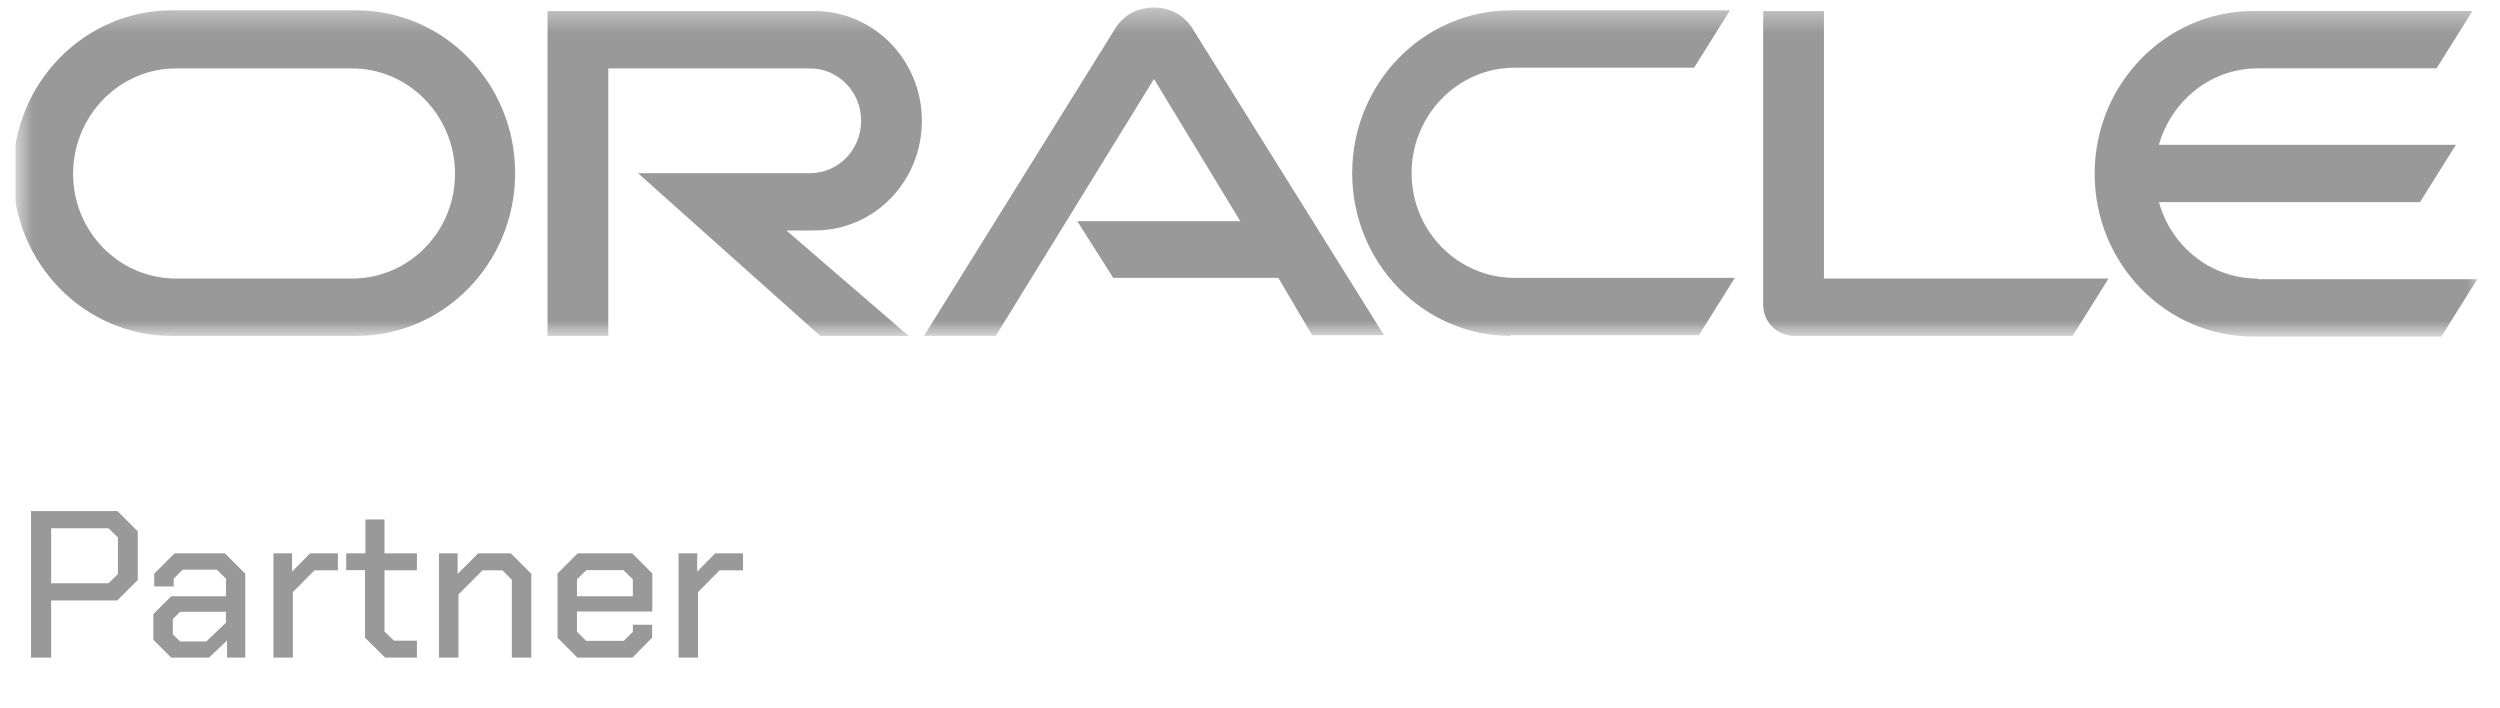 <svg width="113" height="32" viewBox="0 0 113 32" fill="none" xmlns="http://www.w3.org/2000/svg">
<g clip-path="url(#clip0_542_479)">
<mask id="mask0_542_479" style="mask-type:luminance" maskUnits="userSpaceOnUse" x="0" y="0" width="113" height="16">
<path d="M112.171 0.358H0.692V15.156H112.171V0.358Z" fill="white"/>
</mask>
<g mask="url(#mask0_542_479)">
<path opacity="0.4" d="M48.694 9.999H56.062L52.16 3.569L45.011 15.181H41.764L50.443 1.233C50.818 0.658 51.443 0.339 52.16 0.339C52.846 0.339 53.471 0.658 53.846 1.203L62.557 15.15H59.309L57.779 12.559H50.319L48.694 9.999ZM82.442 12.591V0.5H79.696V13.775C79.696 14.126 79.82 14.478 80.102 14.767C80.353 15.023 80.727 15.183 81.102 15.183H93.683L95.305 12.591H82.442ZM36.831 10.415C39.516 10.415 41.669 8.207 41.669 5.458C41.669 2.709 39.485 0.5 36.831 0.5H24.749V15.183H27.495V3.092H36.612C37.892 3.092 38.923 4.149 38.923 5.46C38.923 6.771 37.892 7.828 36.612 7.828H28.838L37.079 15.185H41.076L35.549 10.42L36.831 10.415ZM7.768 15.183C3.803 15.183 0.587 11.888 0.587 7.825C0.587 3.763 3.803 0.468 7.768 0.468H16.104C20.069 0.468 23.284 3.763 23.284 7.825C23.284 11.888 20.069 15.183 16.104 15.183H7.768ZM15.916 12.591C18.475 12.591 20.567 10.48 20.567 7.858C20.567 5.236 18.475 3.092 15.916 3.092H7.955C5.396 3.092 3.304 5.236 3.304 7.858C3.304 10.48 5.396 12.591 7.955 12.591H15.916ZM68.3 15.183C64.335 15.183 61.119 11.888 61.119 7.825C61.119 3.763 64.335 0.468 68.3 0.468H78.195L76.573 3.06H68.456C65.897 3.06 63.804 5.203 63.804 7.825C63.804 10.447 65.897 12.559 68.456 12.559H78.414L76.791 15.15H68.3V15.183ZM102.048 12.591C99.924 12.591 98.146 11.15 97.584 9.137H109.384L111.007 6.545H97.582C98.144 4.561 99.924 3.09 102.046 3.09H110.131L111.754 0.498H101.858C97.894 0.498 94.678 3.793 94.678 7.856C94.678 11.918 97.894 15.213 101.858 15.213H110.35L111.973 12.621H102.046" fill="black"/>
</g>
<path opacity="0.4" d="M1.402 23.101H5.31L6.227 24.019V26.214L5.3 27.141H2.311V29.724H1.402V23.101ZM4.903 26.365L5.329 25.949V24.293L4.903 23.877H2.311V26.365H4.903ZM6.932 28.92V27.756L7.736 26.952H10.215V26.157L9.799 25.75H8.257L7.85 26.157V26.507H6.97V25.93L7.888 25.012H10.168L11.086 25.93V29.724H10.263V28.948L9.449 29.724H7.736L6.932 28.92ZM9.326 28.995L10.215 28.144V27.652H8.143L7.812 27.983V28.674L8.143 28.995H9.326ZM12.359 25.012H13.201V25.835L14.015 25.012H15.273V25.779H14.213L13.239 26.763V29.724H12.359V25.012ZM16.499 28.825V25.769H15.648V25.012H16.518V23.48H17.379V25.012H18.845V25.779H17.379V28.541L17.805 28.957H18.845V29.724H17.407L16.499 28.825ZM19.843 25.012H20.685V25.939L21.612 25.012H23.088L24.015 25.939V29.724H23.135V26.204L22.71 25.779H21.811L20.723 26.867V29.724H19.843V25.012ZM25.2 28.825V25.921L26.108 25.012H28.577L29.485 25.921V27.642H26.079V28.551L26.496 28.967H28.189L28.605 28.56V28.238H29.476V28.825L28.587 29.724H26.098L25.2 28.825ZM28.605 26.952V26.185L28.18 25.769H26.505L26.079 26.185V26.952H28.605ZM30.671 25.012H31.513V25.835L32.327 25.012H33.585V25.779H32.526L31.551 26.763V29.724H30.671V25.012Z" fill="black"/>
</g>
<defs>
<clipPath id="clip0_542_479">
<rect width="111.568" height="32" fill="white" transform="translate(0.692)"/>
</clipPath>
</defs>
</svg>
